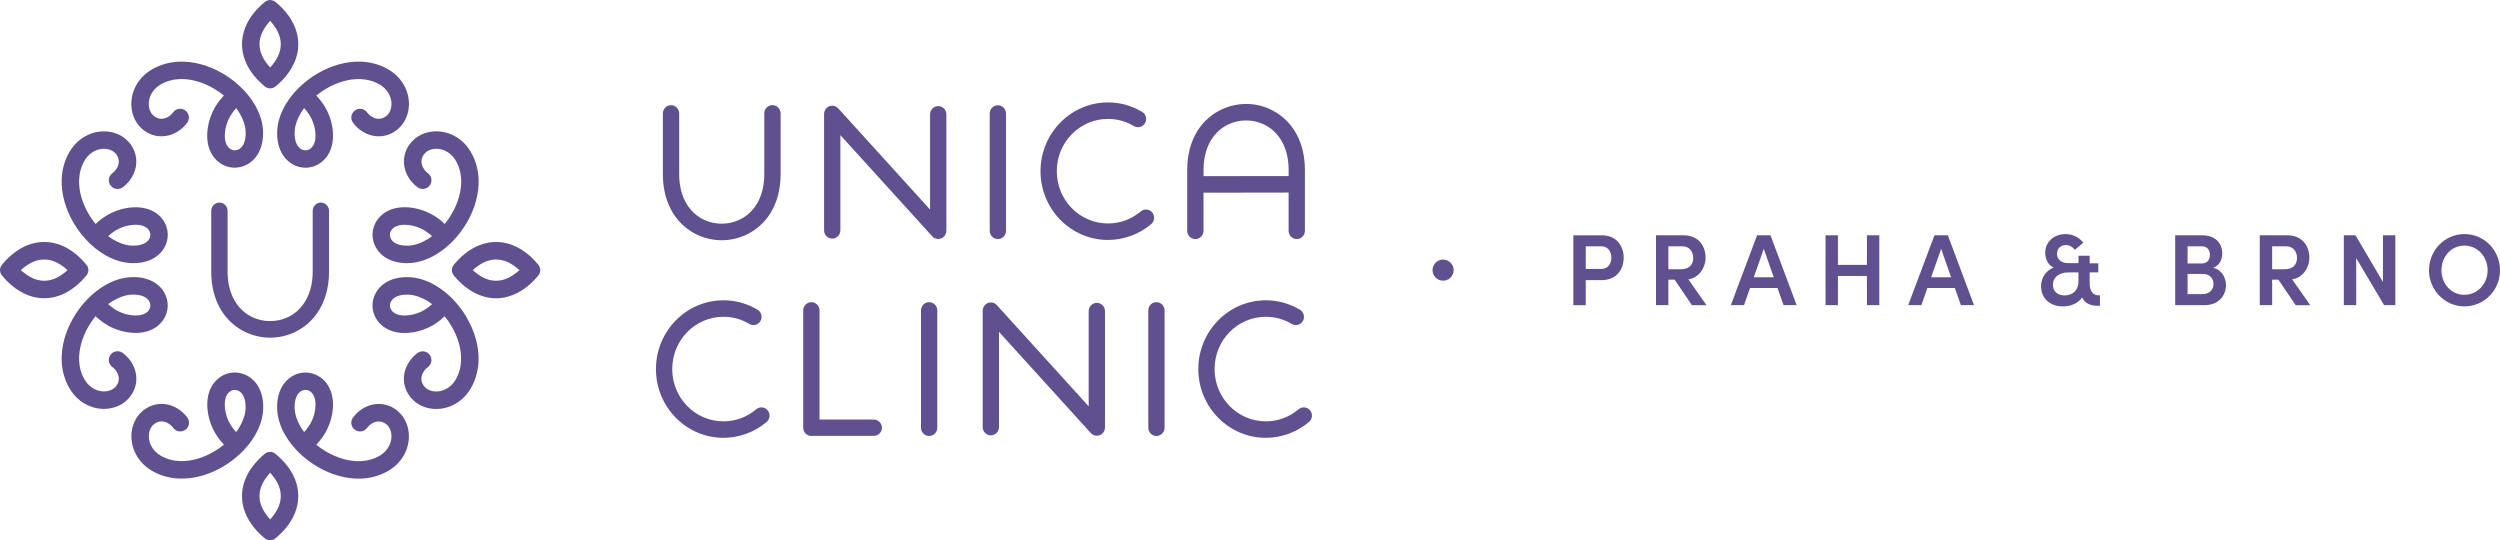 <?xml version="1.0" encoding="UTF-8"?>
<svg id="Layer_3" data-name="Layer 3" xmlns="http://www.w3.org/2000/svg" viewBox="0 0 1110.57 240">
  <defs>
    <style>
      .cls-1 {
        fill: #61508f;
      }
    </style>
  </defs>
  <g id="Vrstva_1" data-name="Vrstva 1">
    <g>
      <g>
        <path class="cls-1" d="M127.1,206.3l-.14-.18c-1.21-1.46-2.68-2.93-4.38-4.34l-.19-.16-.02-.02c-.68-.56-1.52-.86-2.37-.87-.85.01-1.69.31-2.37.87l-.02.02-.18.16c-1.7,1.42-3.16,2.89-4.38,4.34l-.14.18c-3.59,4.4-5.41,9.22-5.41,14.06,0,4.92,1.87,9.8,5.54,14.24,1.25,1.53,2.8,3.05,4.58,4.52.69.57,1.54.86,2.38.88.84-.01,1.68-.3,2.38-.88,1.78-1.47,3.33-3,4.58-4.52,3.68-4.44,5.54-9.32,5.54-14.24s-1.81-9.66-5.41-14.06ZM120.01,230.76c-2.6-2.96-4.73-6.3-4.73-10.4s2.13-7.44,4.73-10.37c2.6,2.93,4.72,6.24,4.72,10.37s-2.12,7.44-4.72,10.4Z"/>
        <path class="cls-1" d="M110.16,167.07c-1.96-1.14-4.14-1.67-6.26-1.6-2.13.07-4.27.75-6.12,2.04-3.76,2.59-6.4,7.66-5.53,14.9v.02c.29,2.4.94,5.05,2.21,7.79v.03c1.13,2.39,2.74,4.85,5.04,7.28-1.41,1.15-2.92,2.2-4.51,3.12-4.72,2.76-10.11,4.39-15.19,4.17h0c-2.97-.11-5.89-.9-8.51-2.45-.98-.58-1.85-1.3-2.54-2.05-1.48-1.59-2.33-3.53-2.57-5.42-.22-1.8.1-3.56.91-4.93.24-.43.55-.83.87-1.14h0s.89-.72.89-.72c1.13-.78,2.41-1.03,3.64-.86,1.34.19,2.67.89,3.75,1.99l.86,1.03c1.37,1.64,3.83,1.85,5.47.49,1.64-1.36,1.86-3.83.49-5.47l-.88-1.05-.15-.17c-2.32-2.47-5.32-4.06-8.42-4.52h0c-3.21-.45-6.59.27-9.52,2.44l-.18.13-.9.74-.14.15c-.98.9-1.81,1.95-2.44,3.03-1.7,2.87-2.37,6.38-1.93,9.87h0c.44,3.42,1.95,6.87,4.6,9.72,1.17,1.26,2.61,2.45,4.27,3.43,3.78,2.24,7.92,3.35,12.13,3.53,6.64.29,13.48-1.75,19.42-5.21,5.9-3.43,11.01-8.35,14.23-13.78,2.22-3.74,3.6-7.79,3.76-11.87.31-7.42-2.74-12.31-6.71-14.66ZM106.44,189.65c-.46.79-.98,1.55-1.54,2.31-1.54-1.68-2.64-3.39-3.41-5.01-.87-1.87-1.33-3.75-1.54-5.46-.47-3.95.61-6.48,2.22-7.58.6-.42,1.31-.66,1.98-.68.69-.02,1.43.15,2.05.52h0c1.74,1.01,3.06,3.54,2.89,7.67-.11,2.74-1.09,5.56-2.67,8.23Z"/>
        <path class="cls-1" d="M179.6,186.05c-.63-1.08-1.47-2.13-2.45-3.02l-.13-.14-.89-.74-.19-.16c-2.91-2.14-6.29-2.87-9.5-2.42h-.03c-3.11.46-6.12,2.05-8.44,4.52l-.16.18-.86,1.04c-1.37,1.64-1.14,4.09.5,5.46,1.65,1.37,4.09,1.14,5.46-.5l.82-.97c1.09-1.12,2.44-1.83,3.8-2.03,1.25-.17,2.58.12,3.74.93l.78.66h0c.33.31.64.71.89,1.14.8,1.38,1.13,3.14.9,4.94-.23,1.86-1.08,3.77-2.55,5.39l-.6.6c-.59.56-1.26,1.07-1.98,1.49h0c-2.61,1.53-5.53,2.31-8.5,2.44-5.08.21-10.45-1.42-15.18-4.18h-.01c-1.58-.92-3.11-1.97-4.51-3.12,2.28-2.41,3.91-4.9,5.03-7.3,1.28-2.73,1.94-5.4,2.23-7.82v-.02c.85-7.26-1.78-12.31-5.55-14.89-1.84-1.28-3.98-1.97-6.13-2.04-2.13-.07-4.3.46-6.25,1.6-3.97,2.35-7.01,7.26-6.71,14.67.17,4.05,1.54,8.11,3.75,11.84,3.24,5.47,8.35,10.36,14.23,13.79,5.94,3.48,12.8,5.5,19.42,5.22h0c4.19-.18,8.33-1.3,12.11-3.53h0c1.67-1.01,3.13-2.2,4.3-3.46l.02-.02c2.61-2.83,4.13-6.28,4.56-9.68.43-3.49-.25-7.02-1.93-9.86ZM140.05,181.5c-.19,1.71-.66,3.59-1.53,5.45-.76,1.63-1.86,3.32-3.41,5-.56-.75-1.08-1.53-1.56-2.32-1.57-2.65-2.55-5.48-2.66-8.21-.17-4.14,1.15-6.66,2.88-7.69h.01c.62-.36,1.34-.54,2.05-.52.66.02,1.38.25,1.98.68,1.62,1.1,2.71,3.63,2.24,7.6Z"/>
        <path class="cls-1" d="M142.53,90c2,0,3.63,1.65,3.63,3.67v26.99c0,13.97-6.79,22.99-15.44,26.98h-.02v.02c-3.38,1.55-7.04,2.34-10.71,2.34-3.63,0-7.32-.8-10.71-2.36-8.66-3.99-15.44-13.02-15.44-26.98v-27c0-2.02,1.63-3.67,3.63-3.67,2,0,3.63,1.65,3.63,3.67v26.99c0,10.66,4.92,17.45,11.19,20.33,2.4,1.09,5.04,1.66,7.71,1.66,2.66,0,5.31-.57,7.73-1.68h0c6.26-2.89,11.18-9.65,11.18-20.31v-27c0-2.02,1.63-3.67,3.63-3.67Z"/>
        <path class="cls-1" d="M72.93,129.84c-2.35-3.98-7.24-7.03-14.66-6.72-4.07.16-8.13,1.54-11.86,3.75-5.44,3.22-10.35,8.33-13.78,14.23-3.46,5.93-5.51,12.78-5.22,19.41.17,4.21,1.3,8.35,3.54,12.13.98,1.66,2.16,3.11,3.43,4.28,2.84,2.66,6.29,4.15,9.7,4.59h.01c3.49.44,7-.24,9.87-1.93,1.07-.63,2.12-1.46,3.02-2.44l.15-.14.74-.9.13-.18c2.17-2.93,2.9-6.3,2.44-9.52h0c-.46-3.12-2.05-6.11-4.52-8.43l-.17-.16-1.05-.88c-1.64-1.37-4.1-1.15-5.47.49-1.37,1.64-1.15,4.1.49,5.47l1.03.86c1.09,1.08,1.79,2.42,1.98,3.76.17,1.23-.08,2.51-.86,3.63l-.73.89h.01c-.31.32-.71.62-1.14.87-1.37.81-3.14,1.14-4.94.91-1.89-.25-3.83-1.09-5.42-2.57-.74-.69-1.46-1.56-2.04-2.54-1.54-2.61-2.34-5.53-2.45-8.51h0c-.22-5.09,1.42-10.47,4.17-15.2.93-1.59,1.97-3.1,3.12-4.51,2.43,2.29,4.89,3.91,7.28,5.03h.04c2.74,1.29,5.39,1.93,7.79,2.22h.01c7.25.87,12.31-1.78,14.9-5.53,1.29-1.84,1.97-3.99,2.04-6.12s-.46-4.31-1.6-6.26ZM66.1,137.82c-1.1,1.61-3.64,2.69-7.58,2.22-1.7-.2-3.59-.66-5.46-1.53-1.62-.76-3.33-1.87-5.01-3.41.75-.56,1.52-1.08,2.31-1.54,2.67-1.58,5.49-2.56,8.22-2.67,4.14-.17,6.67,1.15,7.68,2.89h0c.37.63.54,1.36.52,2.06-.02.68-.26,1.38-.67,1.98Z"/>
        <path class="cls-1" d="M207.38,141.11c-3.43-5.9-8.34-11.02-13.78-14.23-3.73-2.21-7.79-3.59-11.86-3.75-7.42-.31-12.31,2.74-14.66,6.72-1.14,1.95-1.68,4.13-1.6,6.26.07,2.13.76,4.28,2.04,6.12,2.59,3.75,7.66,6.4,14.91,5.53h.01c2.4-.29,5.05-.94,7.79-2.21h.03c2.39-1.13,4.85-2.75,7.27-5.04,1.16,1.41,2.2,2.92,3.12,4.51,2.76,4.72,4.39,10.1,4.17,15.19h0c-.12,2.98-.91,5.9-2.45,8.52-.58.98-1.3,1.85-2.05,2.54-1.59,1.48-3.53,2.33-5.42,2.57-1.79.23-3.56-.1-4.93-.91-.43-.25-.83-.55-1.14-.87h.01l-.74-.89c-.78-1.12-1.03-2.41-.86-3.63.19-1.34.9-2.67,1.99-3.76l1.03-.86c1.65-1.37,1.86-3.83.49-5.47-1.36-1.65-3.83-1.86-5.47-.49l-1.05.88-.16.16c-2.47,2.32-4.06,5.31-4.53,8.42h0c-.46,3.23.26,6.6,2.44,9.53l.12.18.74.9.15.14c.91.98,1.95,1.8,3.03,2.44,2.87,1.7,6.38,2.37,9.88,1.93h0c3.41-.44,6.86-1.94,9.71-4.59,1.26-1.17,2.45-2.62,3.43-4.28,2.23-3.77,3.35-7.92,3.53-12.13.29-6.64-1.76-13.48-5.21-19.41ZM186.95,138.51c-1.87.87-3.76,1.33-5.46,1.53-3.94.47-6.48-.61-7.58-2.22-.42-.6-.66-1.31-.67-1.98-.02-.69.16-1.42.52-2.05h0c1.01-1.75,3.54-3.07,7.67-2.9,2.74.11,5.56,1.09,8.23,2.67.79.46,1.55.98,2.3,1.54-1.68,1.54-3.39,2.65-5.01,3.41Z"/>
        <path class="cls-1" d="M38.4,117.62l-.02-.02-.16-.19c-1.42-1.7-2.89-3.16-4.34-4.38l-.18-.15c-4.4-3.59-9.22-5.4-14.06-5.4-4.92,0-9.8,1.87-14.24,5.54-1.53,1.25-3.05,2.79-4.52,4.58-.58.7-.87,1.54-.88,2.38.01.85.3,1.69.88,2.38,1.47,1.79,3,3.33,4.52,4.58,4.44,3.68,9.32,5.54,14.24,5.54s9.66-1.81,14.06-5.41l.18-.14c1.46-1.22,2.93-2.67,4.34-4.38l.16-.19.02-.02c.56-.68.86-1.53.87-2.38-.02-.84-.31-1.68-.87-2.36ZM19.64,124.72c-4.1,0-7.45-2.13-10.4-4.73,2.95-2.6,6.3-4.72,10.4-4.72,4.13,0,7.44,2.13,10.37,4.72-2.93,2.6-6.24,4.73-10.37,4.73Z"/>
        <path class="cls-1" d="M239.13,117.61c-1.47-1.79-3-3.33-4.53-4.58-4.44-3.68-9.32-5.54-14.24-5.54-4.84,0-9.66,1.81-14.06,5.4l-.18.15c-1.46,1.21-2.93,2.67-4.35,4.38l-.15.19-.02.02c-.56.68-.85,1.52-.87,2.36.02.85.31,1.69.87,2.38l.02.02.15.19c1.42,1.7,2.89,3.16,4.35,4.38l.18.14c4.4,3.59,9.22,5.41,14.06,5.41s9.8-1.87,14.24-5.54c1.53-1.25,3.05-2.8,4.53-4.58.57-.69.86-1.54.87-2.38-.01-.84-.3-1.68-.87-2.38ZM220.37,124.72c-4.13,0-7.44-2.13-10.37-4.73,2.93-2.59,6.24-4.72,10.37-4.72s7.44,2.13,10.4,4.72c-2.95,2.61-6.3,4.73-10.4,4.73Z"/>
        <path class="cls-1" d="M72.49,97.78c-2.6-3.77-7.65-6.39-14.9-5.55h-.02c-2.42.29-5.08.95-7.82,2.23-2.4,1.13-4.89,2.75-7.3,5.03-1.14-1.4-2.2-2.93-3.12-4.51h0c-2.77-4.75-4.39-10.12-4.18-15.2.13-2.96.9-5.88,2.44-8.5h0c.56-.96,1.28-1.82,2.06-2.55l.02-.02c1.61-1.47,3.52-2.31,5.39-2.55,1.8-.22,3.56.11,4.94.91.43.26.83.57,1.15.9h0l.66.78c.8,1.15,1.1,2.49.93,3.73-.19,1.36-.92,2.71-2.03,3.8l-.97.82c-1.64,1.37-1.87,3.82-.5,5.46,1.37,1.64,3.82,1.86,5.46.5l1.04-.86.17-.16c2.47-2.32,4.06-5.33,4.52-8.43v-.03c.45-3.22-.29-6.59-2.42-9.51l-.16-.19-.74-.89-.14-.13c-.9-.98-1.95-1.81-3.02-2.45-2.85-1.68-6.37-2.37-9.86-1.93-3.4.43-6.85,1.94-9.68,4.56h-.02c-1.26,1.19-2.45,2.65-3.45,4.32h0c-2.24,3.77-3.35,7.92-3.53,12.11h0c-.28,6.63,1.75,13.49,5.22,19.43,3.43,5.88,8.32,11,13.79,14.23,3.73,2.2,7.79,3.58,11.84,3.75,7.41.31,12.32-2.74,14.67-6.71,1.14-1.95,1.67-4.12,1.6-6.26-.07-2.15-.76-4.28-2.04-6.13ZM66.26,106.22h0c-1.02,1.74-3.54,3.07-7.69,2.89-2.72-.11-5.55-1.09-8.21-2.67-.79-.47-1.57-.99-2.32-1.55,1.69-1.55,3.38-2.65,5.01-3.41,1.87-.87,3.74-1.34,5.45-1.53,3.97-.47,6.5.62,7.6,2.23.42.6.66,1.31.68,1.98.02.7-.16,1.43-.52,2.05Z"/>
        <path class="cls-1" d="M212.6,79.47h0c-.18-4.2-1.3-8.35-3.54-12.12h0c-1-1.67-2.19-3.13-3.45-4.31h-.02c-2.83-2.63-6.28-4.15-9.68-4.57-3.49-.44-7.02.25-9.86,1.93-1.08.63-2.12,1.47-3.02,2.45l-.14.13-.74.89-.16.19c-2.14,2.91-2.87,6.29-2.42,9.51v.03c.46,3.11,2.05,6.12,4.52,8.43l.18.16,1.04.86c1.64,1.37,4.09,1.14,5.46-.5,1.37-1.65,1.14-4.09-.5-5.46l-.97-.82c-1.11-1.09-1.83-2.44-2.03-3.8-.17-1.24.12-2.58.93-3.73l.66-.78h0c.32-.33.72-.63,1.15-.9,1.38-.8,3.14-1.13,4.94-.91,1.87.24,3.78,1.08,5.39,2.55l.02.02c.78.73,1.5,1.59,2.06,2.55h0c1.54,2.61,2.32,5.54,2.45,8.5.21,5.08-1.42,10.45-4.18,15.19h0c-.92,1.59-1.97,3.12-3.12,4.52-2.41-2.28-4.9-3.91-7.3-5.03-2.74-1.28-5.4-1.93-7.82-2.23h-.02c-7.26-.85-12.3,1.78-14.9,5.55-1.28,1.84-1.97,3.98-2.04,6.13-.07,2.14.46,4.31,1.6,6.26,2.35,3.97,7.26,7.01,14.67,6.71,4.06-.17,8.11-1.54,11.84-3.75,5.47-3.24,10.36-8.35,13.79-14.23,3.47-5.94,5.5-12.8,5.22-19.42ZM189.63,106.45c-2.65,1.58-5.48,2.55-8.2,2.67-4.14.17-6.67-1.15-7.69-2.88h0c-.36-.64-.54-1.36-.52-2.06.02-.67.25-1.38.67-1.98,1.11-1.62,3.64-2.71,7.6-2.23,1.7.19,3.58.66,5.45,1.53,1.63.75,3.32,1.86,5.01,3.41-.76.56-1.54,1.08-2.33,1.55Z"/>
        <path class="cls-1" d="M116.87,58.26c-.16-4.07-1.54-8.13-3.76-11.87-3.21-5.44-8.33-10.35-14.23-13.78-5.93-3.46-12.78-5.5-19.42-5.21-4.21.17-8.35,1.3-12.13,3.53-1.66.98-3.1,2.17-4.27,3.43-2.65,2.84-4.16,6.29-4.6,9.7h0c-.44,3.5.24,7.02,1.93,9.89.63,1.07,1.46,2.12,2.44,3.02l.14.15.9.74.18.13c2.93,2.17,6.31,2.9,9.52,2.43h0c3.11-.45,6.1-2.04,8.42-4.51l.15-.17.88-1.05c1.37-1.64,1.15-4.11-.49-5.47-1.64-1.37-4.1-1.15-5.47.49l-.86,1.03c-1.08,1.09-2.42,1.79-3.75,1.98-1.23.17-2.51-.08-3.64-.86l-.89-.74h0c-.32-.3-.62-.7-.87-1.13-.81-1.37-1.13-3.14-.91-4.94.25-1.89,1.09-3.83,2.57-5.42.69-.75,1.56-1.46,2.54-2.05,2.61-1.54,5.53-2.33,8.51-2.45h0c5.08-.22,10.46,1.42,15.19,4.18,1.59.93,3.1,1.97,4.51,3.12-2.3,2.43-3.91,4.88-5.03,7.27v.04c-1.29,2.74-1.93,5.39-2.22,7.79v.02c-.87,7.24,1.77,12.31,5.53,14.9,1.85,1.28,3.99,1.97,6.12,2.04,2.12.07,4.31-.45,6.26-1.6,3.97-2.35,7.02-7.24,6.71-14.66ZM106.22,66.24h0c-.62.37-1.36.54-2.05.53-.67-.02-1.38-.26-1.98-.68-1.61-1.1-2.69-3.64-2.22-7.58.2-1.71.66-3.59,1.54-5.46.76-1.62,1.86-3.33,3.41-5.01.56.75,1.08,1.51,1.54,2.3,1.58,2.67,2.56,5.49,2.67,8.23.17,4.13-1.15,6.66-2.89,7.67Z"/>
        <path class="cls-1" d="M181.53,44.08c-.43-3.4-1.94-6.85-4.56-9.68l-.02-.02c-1.17-1.26-2.63-2.45-4.3-3.45h0c-3.78-2.24-7.92-3.36-12.11-3.54h0c-6.63-.28-13.49,1.75-19.42,5.22-5.88,3.43-11,8.33-14.23,13.79-2.21,3.73-3.58,7.79-3.75,11.84-.3,7.41,2.74,12.32,6.71,14.67,1.95,1.14,4.12,1.67,6.25,1.6,2.15-.07,4.28-.76,6.13-2.04,3.77-2.59,6.4-7.64,5.55-14.89v-.02c-.29-2.42-.95-5.08-2.23-7.82-1.12-2.4-2.75-4.89-5.03-7.3,1.4-1.14,2.93-2.2,4.51-3.12h.01c4.73-2.76,10.1-4.39,15.18-4.18,2.96.13,5.89.9,8.5,2.45h0c.96.55,1.82,1.28,2.55,2.06l.02.02c1.47,1.61,2.31,3.53,2.55,5.39.22,1.8-.1,3.56-.9,4.94-.26.43-.57.83-.89,1.15h0s-.78.65-.78.65c-1.15.81-2.49,1.1-3.74.93-1.36-.19-2.71-.91-3.8-2.02l-.82-.98c-1.36-1.64-3.81-1.87-5.46-.5-1.65,1.36-1.87,3.82-.5,5.46l.86,1.04.16.18c2.32,2.47,5.33,4.06,8.44,4.52h.03c3.22.45,6.59-.29,9.5-2.42l.19-.16.89-.74.13-.14c.98-.9,1.82-1.94,2.45-3.02,1.69-2.85,2.37-6.38,1.93-9.87ZM137.81,66.09c-.6.42-1.31.65-1.98.67-.71.02-1.43-.15-2.05-.52h-.01c-1.73-1.02-3.05-3.54-2.88-7.68.11-2.73,1.09-5.56,2.66-8.21.47-.79.99-1.57,1.56-2.32,1.54,1.69,2.65,3.38,3.41,5,.87,1.87,1.34,3.75,1.53,5.45.47,3.97-.62,6.5-2.24,7.61Z"/>
        <path class="cls-1" d="M126.97,5.4c-1.25-1.52-2.8-3.05-4.58-4.52-.7-.57-1.54-.86-2.38-.87-.84,0-1.69.3-2.38.87-1.79,1.47-3.33,3-4.58,4.52-3.67,4.44-5.54,9.32-5.54,14.24,0,4.84,1.81,9.66,5.41,14.06l.14.18c1.22,1.46,2.68,2.93,4.38,4.35l.18.15.02.02c.68.56,1.53.86,2.37.87.85-.02,1.68-.31,2.37-.87l.02-.02.19-.15c1.7-1.42,3.16-2.88,4.38-4.35l.14-.18c3.59-4.4,5.41-9.22,5.41-14.06s-1.87-9.8-5.54-14.24ZM120.01,30.01c-2.6-2.93-4.73-6.24-4.73-10.37s2.13-7.44,4.73-10.4c2.6,2.95,4.72,6.3,4.72,10.4s-2.13,7.44-4.72,10.37Z"/>
      </g>
      <g>
        <path class="cls-1" d="M321.37,133.39c2.68,0,5.34.37,7.88,1.06l.4.13c2.4.7,4.73,1.73,6.9,3.02,1.71,1.02,2.29,3.27,1.28,5.01-1.01,1.73-3.24,2.31-4.95,1.29-1.65-.99-3.42-1.76-5.25-2.29l-.28-.08c-1.93-.53-3.96-.8-5.98-.8-6.28,0-11.99,2.6-16.08,6.78-4.11,4.19-6.67,10.02-6.67,16.44s2.56,12.24,6.67,16.43c4.1,4.19,9.8,6.79,16.08,6.79,2.68,0,5.31-.47,7.76-1.37,2.43-.89,4.75-2.25,6.8-3.98,1.54-1.29,3.83-1.08,5.1.46,1.27,1.54,1.08,3.87-.45,5.16-2.68,2.26-5.73,4.04-8.99,5.23-3.27,1.19-6.74,1.83-10.21,1.83-8.27,0-15.79-3.44-21.2-8.96-5.43-5.53-8.79-13.18-8.79-21.59s3.36-16.07,8.79-21.59c5.41-5.53,12.93-8.96,21.2-8.96Z"/>
        <path class="cls-1" d="M562.3,133.39c2.68,0,5.34.37,7.88,1.06l.4.13c2.4.7,4.73,1.73,6.9,3.02,1.71,1.02,2.29,3.27,1.28,5.01-1.01,1.73-3.24,2.31-4.95,1.29-1.65-.99-3.42-1.76-5.25-2.29l-.28-.08c-1.93-.53-3.96-.8-5.98-.8-6.28,0-11.99,2.6-16.08,6.78-4.11,4.19-6.67,10.02-6.67,16.44s2.56,12.24,6.67,16.43c4.1,4.19,9.8,6.79,16.08,6.79,2.68,0,5.31-.47,7.76-1.37,2.43-.89,4.75-2.25,6.8-3.98,1.54-1.29,3.83-1.08,5.1.46,1.27,1.54,1.08,3.87-.45,5.16-2.68,2.26-5.73,4.04-8.99,5.23-3.27,1.19-6.74,1.83-10.21,1.83-8.27,0-15.79-3.44-21.2-8.96-5.43-5.53-8.79-13.18-8.79-21.59s3.36-16.07,8.79-21.59c5.41-5.53,12.93-8.96,21.2-8.96Z"/>
        <path class="cls-1" d="M412.75,134.23c2,0,3.62,1.65,3.62,3.67v52.1c0,2.02-1.63,3.67-3.62,3.67-2,0-3.62-1.65-3.62-3.67v-52.11c0-2.02,1.62-3.67,3.62-3.67Z"/>
        <path class="cls-1" d="M388.1,186.38h-24.05v-48.47c0-2.03-1.62-3.68-3.62-3.68s-3.62,1.65-3.62,3.67v52.11c0,1.81,1.3,3.31,3.01,3.61.2.04.4.06.61.06s.41-.02.61-.06h27.07c2.02,0,3.67-1.62,3.67-3.62s-1.64-3.62-3.67-3.62Z"/>
        <path class="cls-1" d="M513.72,134.23c2,0,3.62,1.65,3.62,3.67v52.1c0,2.02-1.63,3.67-3.62,3.67-2,0-3.62-1.65-3.62-3.67v-52.11c0-2.02,1.62-3.67,3.62-3.67Z"/>
        <path class="cls-1" d="M440.16,134.35c1.14,0,2.16.53,2.82,1.37l40.64,44.78v-42.29c0-2.02,1.63-3.67,3.63-3.67,2,0,3.62,1.65,3.62,3.67v51.7h-.02c0,.99-.39,1.99-1.16,2.7-1.47,1.36-3.77,1.25-5.11-.22l-40.8-44.96v42.3c0,2.02-1.62,3.67-3.62,3.67s-3.62-1.65-3.62-3.67v-51.71c0-2.02,1.63-3.67,3.62-3.67Z"/>
      </g>
      <g>
        <path class="cls-1" d="M343.15,46.72c2,0,3.62,1.65,3.62,3.67v26.99c0,13.97-6.79,22.99-15.44,26.98h-.02v.02c-3.38,1.55-7.04,2.34-10.7,2.34-3.63,0-7.32-.8-10.71-2.36-8.66-3.99-15.43-13.02-15.43-26.98v-27c0-2.02,1.63-3.67,3.62-3.67,2,0,3.62,1.65,3.62,3.67v26.99c0,10.66,4.92,17.45,11.19,20.34,2.4,1.09,5.04,1.66,7.71,1.66,2.65,0,5.31-.57,7.74-1.69h0c6.26-2.89,11.17-9.65,11.17-20.31v-27c0-2.02,1.63-3.67,3.63-3.67Z"/>
        <path class="cls-1" d="M492.2,45.49c2.68,0,5.34.37,7.88,1.06l.4.13c2.4.7,4.73,1.73,6.9,3.02,1.71,1.02,2.29,3.27,1.28,5.01-1.01,1.73-3.24,2.31-4.95,1.29-1.65-.99-3.42-1.76-5.25-2.29l-.28-.08c-1.93-.53-3.96-.8-5.98-.8-6.28,0-11.99,2.6-16.08,6.78-4.11,4.19-6.67,10.02-6.67,16.44s2.56,12.24,6.67,16.43c4.1,4.19,9.8,6.79,16.08,6.79,2.68,0,5.31-.47,7.76-1.37,2.43-.89,4.75-2.25,6.8-3.98,1.54-1.29,3.83-1.08,5.1.46,1.27,1.54,1.08,3.87-.45,5.16-2.68,2.26-5.73,4.04-8.99,5.23-3.27,1.19-6.74,1.83-10.21,1.83-8.27,0-15.79-3.44-21.2-8.96-5.43-5.53-8.79-13.18-8.79-21.59s3.36-16.07,8.79-21.59c5.41-5.53,12.93-8.96,21.2-8.96Z"/>
        <path class="cls-1" d="M443.28,46.76c2,0,3.62,1.65,3.62,3.67v52.1c0,2.02-1.63,3.67-3.62,3.67-2,0-3.62-1.65-3.62-3.67v-52.11c0-2.02,1.62-3.67,3.62-3.67Z"/>
        <path class="cls-1" d="M369.7,46.94c1.14,0,2.16.53,2.82,1.37l40.64,44.78v-42.29c0-2.02,1.63-3.67,3.63-3.67,2,0,3.62,1.65,3.62,3.67v51.7h-.02c0,.99-.39,1.99-1.16,2.7-1.47,1.36-3.77,1.25-5.11-.22l-40.8-44.96v42.3c0,2.02-1.62,3.67-3.62,3.67s-3.62-1.65-3.62-3.67v-51.71c0-2.02,1.63-3.67,3.62-3.67Z"/>
        <path class="cls-1" d="M564.26,48.53h-.02c-3.38-1.57-7.05-2.36-10.71-2.35-3.64,0-7.32.8-10.71,2.37-8.66,3.98-15.43,13-15.43,26.97v27.01c0,2.02,1.62,3.67,3.62,3.67,2.01,0,3.63-1.65,3.63-3.67v-16.93l37.8-.06v16.99c0,2.02,1.63,3.67,3.62,3.67,2,0,3.62-1.65,3.62-3.67v-27c0-13.96-6.78-22.98-15.43-26.98ZM572.45,78.2l-37.8.05v-2.75c0-10.66,4.91-17.43,11.18-20.32,2.4-1.11,5.05-1.68,7.71-1.68,2.66,0,5.31.57,7.74,1.68h0c6.26,2.9,11.17,9.67,11.17,20.31v2.7Z"/>
      </g>
      <g>
        <path class="cls-1" d="M711.5,104.52c6.85,0,9.78,5,9.78,9.96s-2.93,9.96-9.78,9.96h-7.07v11.13h-5.5v-31.04h12.57ZM711.23,119.48c3.24,0,4.55-2.48,4.55-5s-1.26-5.05-4.41-5.05h-6.94v10.05h6.8Z"/>
        <path class="cls-1" d="M751.59,135.56l-7.66-11.31h-2.79v11.31h-5.5v-31.04h12.16c6.94,0,9.87,5,9.87,9.96,0,4.46-2.93,8.97-7.66,9.6l8.06,11.49h-6.49ZM741.14,109.43v10.18h5.54c3.87,0,5.5-2.21,5.5-5.05s-1.76-5.14-4.77-5.14h-6.26Z"/>
        <path class="cls-1" d="M792.31,135.56l-2.7-7.61h-12.21l-2.66,7.61h-5.86l11.67-31.04h5.95l11.62,31.04h-5.81ZM779.07,123.17h8.88l-4.42-12.61-4.46,12.61Z"/>
        <path class="cls-1" d="M829.34,104.52h5.5v31.04h-5.5v-12.97h-12.88v12.97h-5.5v-31.04h5.5v13.15h12.88v-13.15Z"/>
        <path class="cls-1" d="M871.1,135.56l-2.7-7.61h-12.21l-2.66,7.61h-5.86l11.67-31.04h5.95l11.62,31.04h-5.81ZM857.85,123.17h8.88l-4.42-12.61-4.46,12.61Z"/>
        <path class="cls-1" d="M932.86,131.15v4.69h-1.13c-3.42,0-5.81-1.4-6.8-3.74-1.62,2.52-4.82,4.01-8.51,4.01-5.95,0-9.73-3.74-9.73-8.97,0-4.14,2.57-7.16,5.59-8.29-2.21-.9-3.74-3.51-3.74-6.62,0-4.69,3.74-8.24,9.06-8.24,3.24,0,6.13,1.53,7.84,3.83l-3.78,3.2c-.81-1.31-2.34-2.16-3.96-2.16-2.21,0-3.92,1.53-3.92,3.83,0,2.43,1.8,4.19,4.86,4.19h4.69v-3.29h4.96v3.38h3.83v4.05h-3.83v4.87c0,3.29,1.49,5.27,3.65,5.27h.95ZM923.31,125.38v-4.37h-4.51c-4.14,0-6.85,2.25-6.85,5.5,0,2.88,2.07,4.73,5.14,4.73,3.65,0,6.13-2.34,6.22-5.86Z"/>
        <path class="cls-1" d="M988.85,126.73c0,4.37-3.11,8.83-9.55,8.83h-13.02v-31.04h12.07c5.41,0,8.83,3.24,8.83,7.97,0,2.43-.9,5.36-4.05,6.49,3.78.77,5.72,4.32,5.72,7.75ZM978.13,109.43h-6.35v7.61h6.35c2.3,0,3.56-1.53,3.56-3.78s-1.17-3.83-3.56-3.83ZM978.44,130.65c3.2,0,4.87-2.12,4.87-4.46,0-2.21-1.44-4.5-4.73-4.5h-6.8v8.97h6.67Z"/>
        <path class="cls-1" d="M1019.8,135.56l-7.66-11.31h-2.79v11.31h-5.5v-31.04h12.16c6.94,0,9.87,5,9.87,9.96,0,4.46-2.93,8.97-7.66,9.6l8.06,11.49h-6.49ZM1009.35,109.43v10.18h5.54c3.87,0,5.5-2.21,5.5-5.05s-1.76-5.14-4.77-5.14h-6.26Z"/>
        <path class="cls-1" d="M1058.58,104.52h5.5v31.04h-5l-12.39-20.9v20.9h-5.5v-31.04h5.18l12.21,20.72v-20.72Z"/>
        <path class="cls-1" d="M1079.03,120.06c0-8.78,6.89-16.08,15.77-16.08s15.77,7.3,15.77,16.08-6.94,16.04-15.77,16.04-15.77-7.25-15.77-16.04ZM1105.07,120.06c0-5.95-4.37-10.95-10.32-10.95s-10.18,5-10.18,10.95,4.28,10.9,10.18,10.9,10.32-4.96,10.32-10.9Z"/>
      </g>
      <circle class="cls-1" cx="641.06" cy="120" r="4.69"/>
    </g>
  </g>
</svg>